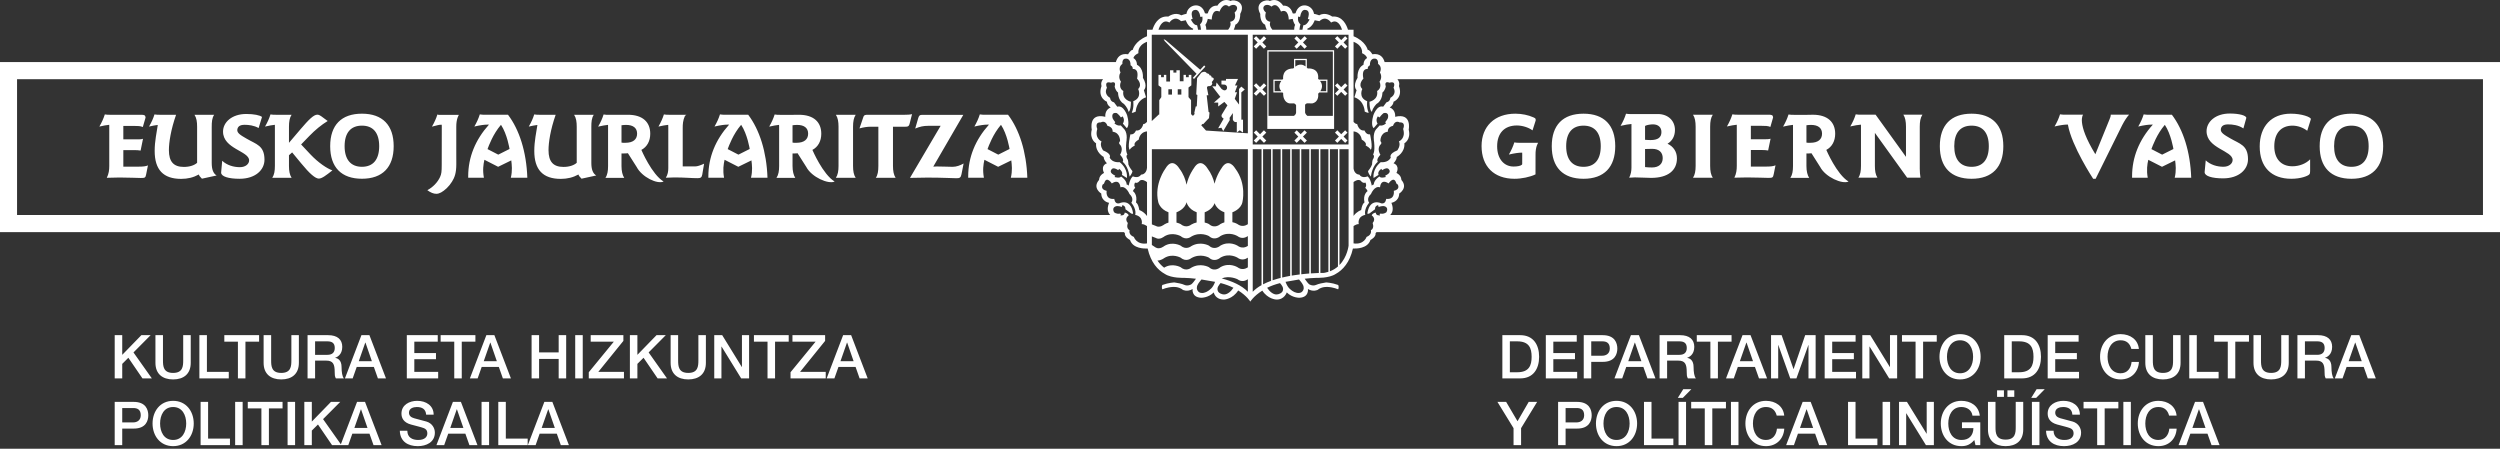 <?xml version="1.0" encoding="UTF-8" standalone="no"?><!DOCTYPE svg PUBLIC "-//W3C//DTD SVG 1.1//EN" "http://www.w3.org/Graphics/SVG/1.1/DTD/svg11.dtd"><svg width="100%" height="100%" viewBox="0 0 78 14" version="1.1" xmlns="http://www.w3.org/2000/svg" xmlns:xlink="http://www.w3.org/1999/xlink" xml:space="preserve" xmlns:serif="http://www.serif.com/" style="fill-rule:evenodd;clip-rule:evenodd;stroke-linejoin:round;stroke-miterlimit:2;"><rect x="0" y="0" width="78" height="14" fill="#333333" stroke="none"/><path d="M35.068,7.243l-35.068,0l0,-5.307l34.815,0c0.039,-0.139 0.137,-0.283 0.382,-0.243c0,-0 0.077,-0.137 0.144,-0.137c0,0 0.06,-0.269 0.446,-0.426l-0,-0.203l0.171,-0c0.039,-0.133 0.168,-0.442 0.493,-0.41c-0,-0 0.209,-0.158 0.404,-0.039c-0,0 0.11,-0.04 0.163,-0.046c0.042,-0.297 0.47,-0.397 0.576,-0.02c-0,0 0.053,0.022 0.091,0.002c-0,0 0.048,-0.251 0.298,-0.238c0,-0 0.151,-0.264 0.415,-0.145c0.089,-0.068 0.498,0.032 0.297,0.403c-0,-0 0.014,0.264 -0.151,0.336c0,0 -0.018,0.093 -0.051,0.157l1.029,-0c-0.034,-0.064 -0.051,-0.157 -0.051,-0.157c-0.166,-0.072 -0.151,-0.336 -0.151,-0.336c-0.201,-0.371 0.208,-0.471 0.297,-0.403c0.264,-0.119 0.415,0.145 0.415,0.145c0.249,-0.013 0.298,0.238 0.298,0.238c0.038,0.02 0.091,-0.002 0.091,-0.002c0.106,-0.377 0.533,-0.277 0.576,0.02c0.053,0.006 0.163,0.046 0.163,0.046c0.195,-0.119 0.404,0.039 0.404,0.039c0.325,-0.032 0.453,0.277 0.493,0.41l0.174,-0l-0,0.204c0.383,0.157 0.442,0.425 0.442,0.425c0.068,0 0.144,0.137 0.144,0.137c0.246,-0.04 0.344,0.104 0.383,0.243l34.8,0l0,5.307l-35.053,0c-0.016,0.02 -0.028,0.031 -0.028,0.031c0.017,0.126 -0.161,0.213 -0.161,0.213c-0.089,0.272 -0.445,0.272 -0.547,0.267c-0.098,0.435 -0.317,0.672 -0.537,0.793c-0.212,0.139 -0.597,0.122 -0.597,0.122c-0.132,0.003 -0.256,0.014 -0.371,0.027c0.043,0.062 0.107,0.152 0.144,0.176c-0,0 0.105,0.064 0.211,0.017c0.081,-0.038 0.209,-0.06 0.313,-0.077c0,0 0.178,0.006 0.377,0.079c0,-0 0.034,0.059 0,0.136c0,-0 -0.152,-0.066 -0.321,-0.074c-0,-0 -0.183,-0.021 -0.318,0.09c0,-0 -0.135,0.076 -0.305,-0.026c0,-0 0.043,0.256 -0.262,0.273c-0,-0 -0.225,0.008 -0.398,-0.167c-0,0 -0.075,0.239 -0.335,0.222c0,0 -0.254,-0.011 -0.428,-0.278c-0.27,0.17 -0.375,0.343 -0.375,0.343c-0,-0 -0.104,-0.177 -0.377,-0.348c-0.174,0.27 -0.428,0.283 -0.428,0.283c-0.296,0.012 -0.334,-0.222 -0.334,-0.222c-0.174,0.175 -0.398,0.167 -0.398,0.167c-0.305,-0.017 -0.262,-0.273 -0.262,-0.273c-0.17,0.102 -0.305,0.026 -0.305,0.026c-0.136,-0.111 -0.318,-0.09 -0.318,-0.09c-0.169,0.008 -0.322,0.074 -0.322,0.074c-0.033,-0.077 0,-0.136 0,-0.136c0.199,-0.073 0.377,-0.079 0.377,-0.079c0.105,0.017 0.233,0.039 0.313,0.077c0.106,0.047 0.212,-0.017 0.212,-0.017c0.038,-0.024 0.103,-0.112 0.147,-0.175l-0.005,-0.001c-0.115,-0.014 -0.238,-0.024 -0.368,-0.027c-0,-0 -0.386,0.017 -0.597,-0.122c-0.22,-0.121 -0.439,-0.358 -0.537,-0.793c-0.098,0.005 -0.461,0.007 -0.55,-0.267c-0,0 -0.178,-0.087 -0.161,-0.213c-0,0 -0.013,-0.011 -0.028,-0.031Zm3.25,-6.316c0.123,-0.15 0.061,-0.246 0.061,-0.246c0.233,-0.043 0.14,-0.29 0.14,-0.29c0.19,-0.166 -0,-0.324 -0.176,-0.185c-0.182,-0.162 -0.294,0.155 -0.294,0.155c-0.241,-0.109 -0.243,0.249 -0.243,0.249l-0.123,-0.021c-0.026,0.128 -0.077,0.188 -0.077,0.188c0.025,0.042 0.03,0.104 0.031,0.15l0.681,-0Zm2.06,-0c0.001,-0.046 0.006,-0.108 0.03,-0.15c0,-0 -0.05,-0.06 -0.076,-0.188l-0.123,0.021c0,0 -0.002,-0.358 -0.243,-0.249c-0,0 -0.112,-0.317 -0.294,-0.155c-0.176,-0.139 -0.367,0.019 -0.176,0.185c-0,-0 -0.093,0.247 0.14,0.29c-0,-0 -0.062,0.096 0.061,0.246l0.681,-0Zm1.492,-0c-0.039,-0.132 -0.146,-0.339 -0.34,-0.223c0,0 -0.154,-0.243 -0.364,-0.043l-0.148,-0.029c0,-0 -0.055,0.196 -0.233,0.266l0.011,0.029l1.074,-0Zm-5.304,1.859l-0.113,0l0,0.166l0.113,0l0,-0.166Zm0.653,-1.859l0.011,-0.029c-0.178,-0.07 -0.233,-0.266 -0.233,-0.266l-0.148,0.029c-0.21,-0.2 -0.364,0.043 -0.364,0.043c-0.194,-0.116 -0.301,0.091 -0.34,0.223l1.074,-0Zm0.253,-0c-0.008,-0.073 -0.02,-0.129 -0.03,-0.166l0.001,-0.006c0.039,-0.028 0.093,-0.095 0.07,-0.239l-0.059,0.015l-0.021,-0.085c-0,0 -0.039,-0.172 -0.164,-0.133c-0,-0 -0.122,0.007 -0.08,0.194l0.021,0.085l-0.056,0.014c0,-0 0.094,0.199 0.194,0.178c0.016,0.055 0.025,0.106 0.03,0.143l0.094,-0Zm-0.614,1.859l-0.113,0l0,0.166l0.113,0l0,-0.166Zm3.779,-1.859c0.005,-0.037 0.014,-0.088 0.03,-0.143c0.1,0.021 0.193,-0.178 0.193,-0.178l-0.055,-0.014l0.021,-0.085c0.042,-0.187 -0.08,-0.194 -0.08,-0.194c-0.125,-0.039 -0.164,0.133 -0.164,0.133l-0.021,0.085l-0.059,-0.015c-0.023,0.144 0.031,0.211 0.07,0.239l0.001,0.006c-0.011,0.037 -0.023,0.093 -0.031,0.166l0.095,-0Zm-2.155,8.053l-0.002,-0.003c-0.111,-0.055 -0.243,-0.106 -0.397,-0.146c-0.053,0.062 -0.122,0.143 -0.09,0.237c0.021,0.075 0.129,0.119 0.192,0.119c0.106,0.006 0.223,-0.092 0.297,-0.207Zm1.055,-0.002l-0.002,0.002c0.074,0.115 0.19,0.213 0.296,0.207c0.064,0 0.172,-0.044 0.193,-0.119c0.032,-0.093 -0.035,-0.174 -0.088,-0.235c-0.154,0.04 -0.287,0.089 -0.399,0.145Zm-2.517,-3.215c0.068,-0.303 0.223,-0.507 0.223,-0.507c0.22,-0.375 0.432,-0 0.432,-0c0.116,0.153 0.184,0.326 0.219,0.476c0.072,-0.286 0.213,-0.476 0.213,-0.476c0.22,-0.375 0.432,-0 0.432,-0c0.366,0.483 0.224,1.052 0.224,1.052c-0.048,0.228 -0.313,0.315 -0.313,0.315l-0,0.309c0.095,0.019 0.157,0.058 0.157,0.058c0.132,0.1 0.256,0.051 0.326,0.005l-0,-2.34l-2.995,-0l-0,2.346l0.116,0.045c0.127,0.08 0.271,-0.043 0.271,-0.043c0.043,-0.027 0.087,-0.045 0.129,-0.057l0.002,0.002l0,-0.325c-0.271,-0.098 -0.318,-0.315 -0.318,-0.315c-0.137,-0.575 0.225,-1.052 0.225,-1.052c0.22,-0.375 0.431,-0 0.431,-0c0.128,0.167 0.194,0.346 0.226,0.507Zm2.34,-1.108l-0.275,-0l0,4.448c0.076,-0.079 0.169,-0.148 0.275,-0.207l-0,-4.241Zm-2.654,2.293l0.001,-0.003c0.081,0.019 0.134,0.049 0.134,0.049c0.169,0.145 0.326,0.013 0.326,0.013c0.057,-0.034 0.114,-0.054 0.168,-0.066l0.002,-0.318c-0.271,-0.098 -0.318,-0.315 -0.318,-0.315c-0.049,0.228 -0.313,0.315 -0.313,0.315l-0,0.325Zm4.74,1.533l-0,-3.826l-0.25,-0l-0,3.861l-0,0c0.023,-0 0.045,-0.001 0.068,-0.001l0.031,0c0,0 0,0 0,0l0.017,-0.002c0.01,-0.002 0.021,-0.004 0.032,-0.006c0.034,-0.007 0.068,-0.015 0.101,-0.026l0.001,-0Zm-5.659,-2.799c-0.053,-0.041 -0.143,-0.094 -0.221,-0.05c-0,-0 -0.07,0.104 -0.153,0.064c0,-0 -0.053,0.087 0.007,0.166c-0,-0 -0.045,0.03 -0.074,0.1c-0,0 0.154,0.096 0.097,0.356c-0,-0 0.068,0.021 0.104,0.236c-0,0 0.132,0.039 0.24,0.186l-0,-1.058Zm6.444,1.912c0.328,0.048 0.406,-0.202 0.406,-0.202c0.18,-0.071 0.134,-0.207 0.134,-0.207c0.123,-0.068 0.055,-0.226 0.055,-0.226c0.123,-0.143 -0.028,-0.239 -0.028,-0.239c0.024,-0.076 0.125,-0.087 0.125,-0.087c0.015,0.111 0.112,0.077 0.134,0.092c-0.034,-0.066 0.023,-0.06 0.023,-0.06c0.113,0.02 0.178,-0.047 0.178,-0.047c0.074,-0.145 -0.051,-0.179 -0.051,-0.179c-0.062,-0.03 -0.195,0.017 -0.195,0.017l-0.015,-0.057c-0.114,0.03 -0.095,0.128 -0.095,0.128l-0.178,0.134c-0.074,0.03 -0.061,-0.013 -0.061,-0.013c0.078,-0.488 0.438,-0.302 0.438,-0.302c0.136,0.023 0.148,-0.141 0.148,-0.141c0.29,0.03 0.237,-0.251 0.237,-0.251c0.195,-0.044 0.14,-0.162 0.127,-0.194c-0.052,-0.026 -0.052,-0.054 -0.052,-0.054c-0.075,-0.232 -0.236,0.017 -0.236,0.017c-0.256,-0.168 -0.268,0.122 -0.268,0.122c-0.172,-0.064 -0.282,0.207 -0.282,0.207c-0.161,0.149 -0.057,0.272 -0.057,0.272c-0.178,0.22 -0.121,0.379 -0.121,0.379c-0.266,0.06 -0.203,0.29 -0.203,0.29c-0.048,-0.008 -0.117,0.03 -0.163,0.06l-0,0.541Zm-2.573,1.168l-0,-4.107l-0.25,-0l-0,4.215l0.001,-0c0.08,-0.042 0.163,-0.077 0.248,-0.108l0.001,-0Zm0.452,0.031l-0.002,-0.001c0.076,0.203 0.159,0.241 0.214,0.285c0.072,0.051 0.195,0.093 0.284,0.04c0.043,-0.03 0.081,-0.093 0.068,-0.153c-0.005,-0.088 -0.086,-0.173 -0.144,-0.244c-0.154,0.024 -0.293,0.051 -0.42,0.073Zm1.038,-0.276l-0,-3.862l-0.25,-0l-0,3.875l0.001,-0c0.082,-0.006 0.165,-0.01 0.248,-0.013l0.001,0Zm-2.215,-0.478c-0.07,0.048 -0.194,0.099 -0.326,-0.001c-0,-0 -0.254,-0.158 -0.53,-0c0,-0 -0.177,0.166 -0.359,-0c-0,-0 -0.267,-0.149 -0.551,0.017c0,-0 -0.157,0.132 -0.326,-0.013c0,0 -0.262,-0.149 -0.516,0.009c-0,-0 -0.106,0.082 -0.212,0.077c0.053,0.08 0.121,0.159 0.208,0.224l0.004,-0.003c0.254,-0.158 0.516,-0.009 0.516,-0.009c0.169,0.145 0.326,0.013 0.326,0.013c0.284,-0.166 0.551,-0.017 0.551,-0.017c0.182,0.166 0.359,0 0.359,0c0.276,-0.158 0.53,0 0.53,0c0.132,0.1 0.256,0.051 0.326,0.005l-0,-0.302Zm-0,0.674c-0.07,0.047 -0.194,0.098 -0.326,-0.002c-0,0 -0.249,-0.123 -0.489,-0.025c0.322,0.087 0.625,0.218 0.815,0.417l-0,-0.39Zm-0,-1.347c-0.07,0.048 -0.194,0.099 -0.326,-0.001c-0,-0 -0.254,-0.158 -0.53,-0c0,-0 -0.177,0.166 -0.359,-0c-0,-0 -0.267,-0.149 -0.551,0.017c0,-0 -0.157,0.132 -0.326,-0.013c0,-0 -0.262,-0.149 -0.516,0.008c-0,0 -0.144,0.124 -0.271,0.044l-0.116,-0.045l-0,0.268l0.001,0l0.115,0.076c0.127,0.079 0.271,-0.044 0.271,-0.044c0.254,-0.158 0.516,-0.009 0.516,-0.009c0.169,0.145 0.326,0.013 0.326,0.013c0.284,-0.166 0.551,-0.017 0.551,-0.017c0.182,0.166 0.359,0 0.359,0c0.276,-0.158 0.53,0 0.53,0c0.132,0.1 0.256,0.054 0.326,0.01l-0,-0.307Zm1.321,1.241l-0,-3.952l-0.25,-0l-0,4.004l0.001,-0c0.038,-0.009 0.076,-0.018 0.114,-0.026c0.044,-0.009 0.088,-0.018 0.133,-0.026l0.002,0Zm-2.768,0.113c-0.057,0.071 -0.138,0.156 -0.143,0.244c-0.013,0.06 0.025,0.123 0.068,0.153c0.089,0.053 0.211,0.011 0.283,-0.04c0.056,-0.044 0.141,-0.081 0.217,-0.284c-0.128,-0.022 -0.269,-0.049 -0.425,-0.073Zm1.447,-4.561l-0,-3.075l-2.998,0l0,2.693l0.222,-0.206l0.011,-0l0.001,0.001l-0,-0.447l0.064,-0.095l0,-0.3l-0.089,-0.067l0,-0.328l0.081,-0l0,0.073l0.088,0l0,-0.073l0.075,-0l0,0.21l0.117,0l0,-0.353l0.105,0l-0,0.074l0.094,0l0,-0.074l0.105,0l-0,0.343l0.117,-0l-0,-0.2l0.075,-0l-0,0.073l0.088,0l-0,-0.073l0.081,-0l-0,0.328l-0.089,0.067l-0,0.3l0.08,0.095l-0,0.447l0.016,-0.001l0.04,0.044l-0,0.004l0.059,-0.067l-0.015,-0.023l0.046,-0.208l0.032,-0.002l0.019,-0.356l-0.036,-0.017l0.027,-0.507l0.106,-0.136c0,-0 0.017,-0.043 0.076,-0.056c0,0 0.079,-0.034 0.125,0.043c0,0 0.07,-0.006 0.081,0.06c-0,-0 0.057,-0.011 0.067,0.066c0,-0 0.081,-0.004 0.06,0.07l-0.038,0.051c-0,0 -0.038,0.026 -0.002,0.062l-0.013,0.04c-0,0 -0.017,0.052 -0.1,0.049c0,0 -0.059,-0.006 -0.053,0.058l0.043,0.226l-0.053,-0l0.059,0.52l0.03,0.019l-0.015,0.155c-0,0 0.006,0.028 -0.023,0.039l-0.159,0.169l-0.021,-0.009l-0.041,0.042l0.149,0.166l1.306,0.086Zm-0.682,-1.644l0,-0.052l0.375,0l-0.095,0.203l0.076,0l-0.079,0.213l0.068,-0l-0.072,0.205l0.134,0.178l-0,-0.487l0.072,-0.073l0.106,0.09l-0.107,0.091l0.001,0.85l0.052,0l0,0.403l-0.101,-0.07l-0.093,0.067l-0,-0.329c-0,-0 -0.081,0.034 -0.123,-0.069l-0,-0.208l-0.102,0.149l0.005,0.07l-0.204,0.345l-0.055,-0.106l-0.103,0.017l0.173,-0.301c0,0 -0.099,-0.047 -0.059,-0.127l0.176,-0.288l-0.096,-0.107l-0.192,0.143l-0,-0.121l-0.134,-0l0.201,-0.179l-0.254,-0.329l0.116,0l0.019,-0.121l0.153,0.198c0,0 0.108,0.107 0.168,0.005c-0,-0 0.038,-0.092 -0.056,-0.133l-0.112,-0.008l0,-0.119l0.142,-0Zm-1.883,-1.264l1.079,0.925l0.123,-0.135l0.037,0.039l-0.354,0.384l-0.037,-0.034l0.116,-0.128l-0.994,-1.021l-0.033,-0.06l0.063,0.03Zm5.376,7.063l-0,-3.659l-0.251,-0l0,3.809c0.1,-0.037 0.182,-0.09 0.251,-0.15Zm0.33,-7.23l-2.989,0l0,3.423l2.989,-0l0,-3.423Zm-0.35,1.905l-0.073,-0.073l0.123,-0.123l-0.123,-0.123l0.073,-0.073l0.122,0.123l0.123,-0.123l0.072,0.073l-0.122,0.123l0.122,0.123l-0.072,0.073l-0.123,-0.123l-0.122,0.123Zm-1.267,-1.468l-0.072,-0.073l0.122,-0.124l-0.122,-0.123l0.072,-0.073l0.123,0.123l0.122,-0.123l0.073,0.073l-0.123,0.123l0.123,0.124l-0.073,0.073l-0.122,-0.124l-0.123,0.124Zm1.267,2.936l-0.073,-0.073l0.123,-0.123l-0.123,-0.123l0.073,-0.073l0.122,0.123l0.123,-0.123l0.072,0.073l-0.122,0.123l0.122,0.123l-0.072,0.073l-0.123,-0.123l-0.122,0.123Zm-1.267,0l-0.072,-0.073l0.122,-0.123l-0.122,-0.123l0.072,-0.073l0.123,0.123l0.122,-0.123l0.073,0.073l-0.123,0.123l0.123,0.123l-0.073,0.073l-0.122,-0.123l-0.123,0.123Zm-1.266,0l-0.073,-0.073l0.122,-0.123l-0.122,-0.123l0.073,-0.073l0.122,0.123l0.122,-0.123l0.073,0.073l-0.122,0.123l0.122,0.123l-0.073,0.073l-0.122,-0.123l-0.122,0.123Zm-0,-1.468l-0.073,-0.073l0.122,-0.123l-0.122,-0.123l0.073,-0.073l0.122,0.123l0.122,-0.123l0.073,0.073l-0.122,0.123l0.122,0.123l-0.073,0.073l-0.122,-0.123l-0.122,0.123Zm2.433,1.033l-2.084,0l-0,-2.455l2.084,0l-0,2.455Zm-0.438,-1.499c0.051,0.068 0.102,0.185 0.008,0.323l0.183,-0l0,-0.323l-0.191,-0Zm-0.773,-0.445c0.069,-0.052 0.189,-0.106 0.321,-0.005l-0,-0.198l-0.321,-0l-0,0.203Zm1.172,1.537l-0,-2.008l-2.006,-0l-0,2.008l0.791,0c0.025,-0.017 0.066,-0.052 0.068,-0.102l-0,-0.231c-0,0 -0.019,-0.044 -0.07,-0.059l-0.005,0.003l-0.126,0c-0,0 -0.208,-0.013 -0.203,-0.324c-0,0 -0.009,-0.006 -0.022,-0.017l-0.282,-0l0,-0.402l0.28,0c0.008,-0.008 0.015,-0.016 0.024,-0.024c-0,0 -0.047,-0.319 0.317,-0.324c0,0 0.008,-0.01 0.023,-0.024l-0,-0.275l0.399,-0l-0,0.27c0.009,0.009 0.018,0.019 0.027,0.029c-0,0 0.364,-0.038 0.326,0.324c-0,0 0.011,0.009 0.026,0.024l0.264,0l0,0.402l-0.253,-0c-0.011,0.013 -0.023,0.026 -0.037,0.039c-0,-0 0.046,0.247 -0.182,0.302l-0.165,-0.003c-0,-0 -0.064,0.021 -0.06,0.059l0,0.231c0,-0 0.011,0.057 0.072,0.103l0,-0.001l0.794,0Zm-1.607,-1.092l-0.209,-0l0,0.323l0.207,-0c-0.052,-0.065 -0.103,-0.179 0.002,-0.323Zm1.746,-1.002l-0.073,-0.073l0.123,-0.124l-0.123,-0.123l0.073,-0.073l0.122,0.123l0.123,-0.123l0.072,0.073l-0.122,0.123l0.122,0.124l-0.072,0.073l-0.123,-0.124l-0.122,0.124Zm-2.533,-0l-0.073,-0.073l0.122,-0.124l-0.122,-0.123l0.073,-0.073l0.122,0.123l0.122,-0.123l0.073,0.073l-0.122,0.123l0.122,0.124l-0.073,0.073l-0.122,-0.124l-0.122,0.124Zm1.659,7.012l-0,-3.878l-0.25,-0l-0,3.902l0.001,-0c0.037,-0.005 0.074,-0.008 0.112,-0.012c0.045,-0.004 0.09,-0.008 0.136,-0.012l0.001,0Zm-0.298,0.03l-0,-3.908l-0.25,-0l-0,3.944l0.002,-0.001c0.038,-0.006 0.075,-0.012 0.113,-0.017c0.044,-0.007 0.089,-0.013 0.133,-0.018l0.002,-0Zm-4.765,-7.26c-0.316,0.121 -0.268,0.356 -0.268,0.356c-0.148,0.068 -0.156,0.153 -0.156,0.153c0.118,0.068 0.11,0.209 0.11,0.209c0.214,0.106 0.186,0.405 0.186,0.405c0.163,0.274 0.03,0.387 0.03,0.387l0.067,0.222c-0.315,0.106 -0.321,0.447 -0.321,0.447c-0.123,0.06 -0.123,0.03 -0.123,0.03c0.074,-0.153 0.046,-0.354 0.046,-0.354c0.288,-0.113 0.153,-0.381 0.153,-0.381c0.148,-0.147 -0.034,-0.322 -0.034,-0.322c0.07,-0.34 -0.136,-0.302 -0.136,-0.302c0.009,-0.085 -0.067,-0.115 -0.067,-0.115c0.006,-0.211 -0.132,-0.209 -0.132,-0.209c-0.146,-0.015 -0.122,0.162 -0.122,0.162c-0.149,0.104 -0.06,0.268 -0.06,0.268c-0.095,0.158 0.013,0.286 0.013,0.286c-0.089,0.215 0.076,0.294 0.076,0.294c-0.051,0.279 0.237,0.336 0.237,0.336c-0.004,0.307 -0.076,0.312 -0.076,0.312c-0.027,-0.135 -0.148,-0.248 -0.148,-0.248c-0.186,-0.106 -0.178,-0.349 -0.178,-0.349c-0.091,-0.075 -0.106,-0.192 -0.106,-0.192c0.06,-0.196 -0.114,-0.117 -0.114,-0.117c-0.233,-0.066 -0.127,0.156 -0.127,0.156c-0.114,0.213 0.097,0.315 0.097,0.315c0.015,0.128 0.123,0.14 0.123,0.14l0.102,0.137c0.199,-0.062 0.309,0.273 0.309,0.273c0.093,0.338 -0.013,0.396 -0.013,0.396l-0.121,-0.141c0.077,-0.123 -0.008,-0.226 -0.008,-0.226l-0.053,0.034c-0.053,-0.08 -0.127,-0.136 -0.127,-0.136c-0.199,-0.04 -0.131,0.162 -0.131,0.162c0.008,0.028 0.082,0.122 0.082,0.122l-0.027,0.034c0.101,0.098 0.199,0.066 0.199,0.066c0.057,0.059 0.118,0.13 0.118,0.13c0.106,0.138 0.055,0.385 0.055,0.385c-0.034,0.32 0.034,0.392 0.034,0.392c-0.065,0.053 0,0.145 0,0.145c0.03,0.038 0.03,0.166 0.03,0.166c0.032,0.096 0.127,0.209 0.127,0.209c-0.011,0.083 -0.089,0.17 -0.089,0.17c-0.047,-0.34 -0.216,-0.46 -0.216,-0.46c0.059,-0.085 -0.082,-0.221 -0.082,-0.221c-0,-0 0.122,-0.184 -0.003,-0.318c-0.061,-0.051 0.003,-0.108 0.003,-0.108c-0,-0 0.014,-0.262 -0.231,-0.294c0.008,-0.158 -0.161,-0.182 -0.161,-0.182c-0.068,-0.198 -0.208,-0.108 -0.208,-0.108c-0.209,-0.013 -0.11,0.204 -0.11,0.204c-0.091,0.299 0.132,0.388 0.132,0.388c-0.066,0.132 0.05,0.281 0.05,0.281c0.284,0.113 0.204,0.222 0.204,0.222c0.082,0.177 0.313,0.145 0.313,0.145c0.275,0.223 0.224,0.494 0.224,0.494l-0.156,-0.098c-0,0 0.054,-0.091 -0.088,-0.188l-0.023,0.042l-0.059,-0.033c-0,0 -0.119,-0.069 -0.163,0.024c-0,-0 -0.061,0.074 0.068,0.149l0.059,0.033l-0.022,0.04c0,-0 0.161,0.052 0.202,-0.016c0.191,0.132 0.174,0.252 0.174,0.252c0.021,-0.011 0.063,0.034 0.063,0.034c0.051,-0.25 0.134,-0.29 0.134,-0.29c-0,-0 0.169,0.079 0.256,-0.055c0.092,-0 0.171,-0.081 0.182,-0.207c0,-0.001 0.001,-0.001 0.001,-0.002l-0,-1.14c-0.24,0.027 -0.257,0.256 -0.257,0.256c-0.189,0.11 -0.121,0.181 -0.121,0.181c-0.148,0.081 -0.159,0.138 -0.159,0.138c-0.08,-0.06 0.019,-0.483 0.019,-0.483c0.123,0.023 0.174,-0.12 0.174,-0.12c0.182,0.026 0.229,-0.204 0.229,-0.204c0.029,0.015 0.079,-0.027 0.115,-0.065l-0,-2.498Zm-0,5.752c-0.046,-0.031 -0.117,-0.07 -0.166,-0.062c-0,0 0.063,-0.23 -0.203,-0.29c-0,0 0.057,-0.159 -0.121,-0.379c-0,0 0.104,-0.123 -0.057,-0.272c-0,-0 -0.11,-0.271 -0.282,-0.207c0,-0 -0.013,-0.29 -0.269,-0.122c0,0 -0.161,-0.249 -0.235,-0.017c0,0 0,0.028 -0.053,0.054c-0.012,0.032 -0.068,0.15 0.127,0.194c0,-0 -0.052,0.281 0.238,0.251c-0,-0 0.012,0.164 0.148,0.141c-0,-0 0.36,-0.186 0.438,0.302c0,0 0.013,0.043 -0.061,0.013l-0.178,-0.134c-0,-0 0.019,-0.098 -0.095,-0.128l-0.015,0.057c-0,0 -0.133,-0.047 -0.195,-0.017c-0,0 -0.125,0.034 -0.051,0.179c0,0 0.065,0.067 0.178,0.047c0,0 0.057,-0.006 0.023,0.06c0.021,-0.015 0.119,0.019 0.134,-0.092c-0,0 0.101,0.011 0.124,0.087c0,0 -0.15,0.096 -0.027,0.239c0,0 -0.068,0.158 0.055,0.226c0,-0 -0.047,0.136 0.133,0.207c0,-0 0.079,0.252 0.41,0.202l-0,-0.539Zm6.444,-5.751l-0,2.5c0.036,0.037 0.083,0.076 0.112,0.062c0,-0 0.047,0.23 0.229,0.204c-0,0 0.051,0.143 0.173,0.12c0,-0 0.1,0.423 0.019,0.483c0,0 -0.01,-0.057 -0.158,-0.138c-0,-0 0.067,-0.071 -0.121,-0.181c0,-0 -0.017,-0.227 -0.254,-0.255l-0,1.158c0.016,0.116 0.092,0.19 0.18,0.19c0.087,0.134 0.256,0.055 0.256,0.055c0,-0 0.083,0.04 0.133,0.29c0,-0 0.043,-0.045 0.064,-0.034c-0,-0 -0.017,-0.12 0.173,-0.252c0.042,0.068 0.202,0.016 0.202,0.016l-0.021,-0.04l0.059,-0.033c0.129,-0.075 0.068,-0.149 0.068,-0.149c-0.044,-0.093 -0.163,-0.024 -0.163,-0.024l-0.06,0.033l-0.023,-0.042c-0.141,0.097 -0.087,0.188 -0.087,0.188l-0.156,0.098c-0,0 -0.051,-0.271 0.224,-0.494c-0,-0 0.231,0.032 0.313,-0.145c0,-0 -0.08,-0.109 0.203,-0.222c0,0 0.117,-0.149 0.051,-0.281c0,0 0.223,-0.089 0.131,-0.388c0,0 0.1,-0.217 -0.11,-0.204c0,-0 -0.139,-0.09 -0.207,0.108c-0,0 -0.169,0.024 -0.161,0.182c-0.246,0.032 -0.231,0.294 -0.231,0.294c0,-0 0.064,0.057 0.003,0.108c-0.126,0.134 -0.003,0.318 -0.003,0.318c0,-0 -0.142,0.136 -0.082,0.221c-0,0 -0.17,0.12 -0.216,0.46c-0,0 -0.079,-0.087 -0.089,-0.17c-0,-0 0.095,-0.113 0.127,-0.209c-0,0 -0,-0.128 0.03,-0.166c-0,0 0.065,-0.092 -0,-0.145c-0,0 0.067,-0.072 0.033,-0.392c0,0 -0.05,-0.247 0.055,-0.385c0,-0 0.062,-0.071 0.119,-0.13c0,-0 0.097,0.032 0.199,-0.066l-0.027,-0.034c-0,-0 0.074,-0.094 0.082,-0.122c0,-0 0.068,-0.202 -0.131,-0.162c-0,0 -0.074,0.056 -0.127,0.136l-0.053,-0.034c-0,0 -0.085,0.103 -0.009,0.226l-0.12,0.141c-0,-0 -0.106,-0.058 -0.013,-0.396c-0,-0 0.11,-0.335 0.309,-0.273l0.102,-0.137c-0,0 0.108,-0.012 0.122,-0.14c0,-0 0.212,-0.102 0.098,-0.315c-0,-0 0.106,-0.222 -0.127,-0.156c-0,0 -0.174,-0.079 -0.115,0.117c0,0 -0.014,0.117 -0.105,0.192c-0,-0 0.008,0.243 -0.178,0.349c-0,0 -0.121,0.113 -0.148,0.248c-0,-0 -0.072,-0.005 -0.077,-0.312c0,0 0.288,-0.057 0.238,-0.336c-0,-0 0.165,-0.079 0.076,-0.294c-0,-0 0.108,-0.128 0.012,-0.286c0,0 0.089,-0.164 -0.059,-0.268c0,-0 0.023,-0.177 -0.123,-0.162c0,-0 -0.137,-0.002 -0.131,0.209c0,-0 -0.076,0.03 -0.068,0.115c0,-0 -0.205,-0.038 -0.135,0.302c-0,0 -0.182,0.175 -0.034,0.322c0,0 -0.135,0.268 0.153,0.381c-0,0 -0.028,0.201 0.046,0.354c0,0 0,0.03 -0.123,-0.03c0,0 -0.006,-0.341 -0.322,-0.447l0.068,-0.222c0,0 -0.133,-0.113 0.03,-0.387c-0,-0 -0.028,-0.299 0.186,-0.405c0,-0 -0.008,-0.141 0.11,-0.209c0,-0 -0.008,-0.085 -0.156,-0.153c-0,-0 0.047,-0.233 -0.265,-0.355Zm-2.275,7.367l-0,-4.016l-0.25,-0l-0,4.09l0,-0.001c0.052,-0.017 0.103,-0.033 0.155,-0.048c0.031,-0.008 0.062,-0.017 0.092,-0.024l0.003,-0.001Zm2.275,-1.935c0.107,-0.144 0.237,-0.182 0.237,-0.182c0.036,-0.215 0.104,-0.236 0.104,-0.236c-0.057,-0.26 0.097,-0.356 0.097,-0.356c-0.029,-0.07 -0.074,-0.1 -0.074,-0.1c0.059,-0.079 0.007,-0.166 0.007,-0.166c-0.083,0.04 -0.153,-0.064 -0.153,-0.064c-0.076,-0.043 -0.165,0.007 -0.218,0.047l-0,1.057Zm-0.44,-2.081l0,3.614c0.249,-0.255 0.285,-0.606 0.285,-0.606l0,-3.008l-0.285,-0Zm-3.59,2.283l-0,0.004l0.001,-0.004l-0.001,0Zm-0,0l-0,-0.315c-0.21,-0.075 -0.283,-0.222 -0.307,-0.285c-0.064,0.206 -0.308,0.285 -0.308,0.285l0,0.32c0.081,0.018 0.132,0.047 0.132,0.047c0.182,0.166 0.359,-0 0.359,-0c0.042,-0.024 0.084,-0.041 0.124,-0.052Zm-3.786,-4.467l-33.883,0l-0,4.237l34.108,0c-0.067,-0.066 -0.117,-0.182 -0.037,-0.38c-0,0 -0.238,-0.034 -0.244,-0.289c0,-0 -0.288,-0.175 -0.068,-0.426c0,-0 -0.008,-0.135 0.155,-0.218c-0,0 -0.125,-0.215 0.091,-0.302c-0,-0 -0.1,-0.088 -0.102,-0.196c0,-0 -0.262,-0.139 -0.237,-0.426c0,-0 -0.214,-0.117 -0.135,-0.426c-0,-0 -0.112,-0.531 0.423,-0.401c0,0 -0.029,-0.219 0.169,-0.29c0,0 -0.116,-0.072 -0.118,-0.179c-0,0 -0.305,-0.117 -0.169,-0.492c-0,0 -0.044,-0.102 0.047,-0.212Zm-8.335,1.111l0.617,-0c-0.059,0.088 -0.082,0.211 -0.082,0.373l0,1.222c0,0.163 0.023,0.282 0.082,0.37l-0.617,0c0.06,-0.091 0.082,-0.21 0.082,-0.37l0,-1.222c0,-0.159 -0.022,-0.282 -0.082,-0.373Zm-22.643,-0.001l0.969,0c0.093,0 0.13,0.012 0.136,0.086l-0.086,0.296c-0.076,-0.034 -0.164,-0.034 -0.266,-0.034l-0.342,-0l-0,0.419l0.43,-0c0.065,-0 0.125,-0 0.184,-0.018l-0.075,0.368c-0.062,-0.011 -0.122,-0.014 -0.176,-0.014l-0.363,-0l-0,0.515l0.491,0c0.127,0 0.221,-0.011 0.277,-0.04l-0.054,0.271c-0.022,0.117 -0.036,0.123 -0.17,0.123c-0.104,-0 -0.375,-0.015 -0.663,-0.015c-0.108,0 -0.241,0.003 -0.397,0.009c0.063,-0.126 0.077,-0.242 0.077,-0.371l-0,-1.233c-0,-0.016 -0,-0.033 -0.001,-0.049c-0.081,0.008 -0.184,0.025 -0.308,0.055c0.074,-0.129 0.13,-0.251 0.17,-0.379c0.057,0.011 0.111,0.011 0.167,0.011Zm25.019,-0.02l-0.074,0.291c-0.025,0.102 -0.062,0.102 -0.172,0.102l-0.349,0l0,1.222c0,0.16 0.023,0.279 0.082,0.371l-0.617,-0c0.06,-0.086 0.079,-0.205 0.079,-0.371l0,-1.222l-0.255,0c-0.084,0 -0.201,0.015 -0.334,0.052l0.122,-0.359c0.023,-0.066 0.071,-0.066 0.147,-0.066l1.136,0c0.09,0 0.17,-0.003 0.235,-0.02Zm3.096,1.443l-0.41,0.2l-0.428,-0.219c-0.033,0.144 -0.06,0.323 -0.016,0.561l-0.49,-0l0,-0.046c0,-0.592 0.221,-1.136 0.648,-1.612l-0.048,-0c-0.09,-0 -0.226,0.017 -0.407,0.06c0.073,-0.129 0.13,-0.251 0.169,-0.379c0.057,0.011 0.111,0.011 0.167,0.011l0.714,0c0.353,0.467 0.574,1.154 0.602,1.966l-0.515,-0c0.054,-0.221 0.031,-0.406 0.014,-0.542Zm-0.321,-1.11c-0.247,0.286 -0.382,0.654 -0.42,0.758l0.335,0.173l0.352,-0.177c0,0 -0.072,-0.46 -0.267,-0.754Zm-6.924,0.002c-0.081,0.008 -0.184,0.026 -0.308,0.055c0.073,-0.128 0.13,-0.251 0.17,-0.379c0.056,0.011 0.11,0.011 0.167,0.011l0.418,0c0.057,-0.001 0.115,-0.002 0.174,-0.002c0.464,-0 0.696,0.233 0.696,0.592c0,0.228 -0.099,0.41 -0.277,0.504c0,0 0.325,0.766 0.694,0.987c-0.195,0.093 -0.719,-0.138 -0.884,-0.454l-0.273,-0.429c-0.054,0.006 -0.038,0.007 -0.097,0.007l-0.06,0l0,0.391c0,0.162 0.032,0.287 0.085,0.37l-0.586,-0c0.063,-0.094 0.083,-0.214 0.083,-0.37l-0,-1.225c-0,-0.02 -0.001,-0.039 -0.002,-0.058Zm0.42,0.553c0.029,0.003 0.043,0.006 0.048,0.006l0.077,0c0.24,0 0.362,-0.108 0.362,-0.285c0,-0.174 -0.119,-0.273 -0.345,-0.273c-0.048,-0 -0.096,0.006 -0.142,0.011l0,0.541Zm-1.282,0.555l-0.41,0.2l-0.428,-0.219c-0.032,0.144 -0.06,0.323 -0.016,0.561l-0.49,-0l0,-0.046c0,-0.592 0.221,-1.136 0.648,-1.612l-0.048,-0c-0.09,-0 -0.226,0.017 -0.408,0.06c0.074,-0.129 0.131,-0.251 0.17,-0.379c0.057,0.011 0.111,0.011 0.167,0.011l0.714,0c0.353,0.467 0.574,1.154 0.602,1.966l-0.515,-0c0.055,-0.221 0.031,-0.406 0.014,-0.542Zm-0.321,-1.11c-0.247,0.286 -0.382,0.654 -0.42,0.758l0.335,0.173l0.352,-0.177c0,0 -0.072,-0.46 -0.267,-0.754Zm-6.289,-0.313l0.502,0c-0.164,0.467 -0.223,0.866 -0.223,1.103c-0,0.361 0.147,0.524 0.467,0.524c0.178,-0 0.325,-0.049 0.413,-0.128l0,-1.123c0,-0.156 -0.017,-0.276 -0.082,-0.376l0.614,0c-0.068,0.103 -0.076,0.225 -0.076,0.382l-0,1.119c-0,0.2 0.045,0.328 0.153,0.393l-0.459,0.1c-0.054,-0.054 -0.088,-0.094 -0.096,-0.131c-0.17,0.094 -0.348,0.137 -0.552,0.137c-0.557,-0 -0.826,-0.285 -0.826,-0.872c-0,-0.31 0.065,-0.588 0.097,-0.81c-0.075,0.009 -0.164,0.025 -0.269,0.05c0.074,-0.129 0.131,-0.251 0.17,-0.379c0.057,0.011 0.111,0.011 0.167,0.011Zm4.536,0.033c-0.065,0.145 -0.07,0.264 -0.07,0.376l0,1.202l0.392,-0c0.064,-0 0.163,-0.033 0.275,-0.085l-0.058,0.344c-0.017,0.094 -0.059,0.108 -0.153,0.108c-0.178,0 -0.394,-0.023 -0.716,-0.023c-0.088,0 -0.178,0.006 -0.266,0.009c0.062,-0.103 0.076,-0.197 0.076,-0.302l0,-1.253c0,-0.031 -0,-0.063 -0.002,-0.095c-0.081,0.008 -0.183,0.025 -0.305,0.054c0.073,-0.129 0.13,-0.251 0.17,-0.379c0.056,0.011 0.11,0.011 0.167,0.011l0.535,0l-0.045,0.033Zm-16.384,-0.033l0.507,0c-0.164,0.467 -0.224,0.866 -0.224,1.103c0,0.361 0.147,0.524 0.467,0.524c0.178,-0 0.326,-0.049 0.413,-0.128l0,-1.123c0,-0.156 -0.017,-0.276 -0.082,-0.376l0.614,0c-0.068,0.103 -0.076,0.225 -0.076,0.382l-0,1.119c-0,0.2 0.045,0.328 0.153,0.393l-0.459,0.1c-0.054,-0.054 -0.088,-0.094 -0.096,-0.131c-0.17,0.094 -0.348,0.137 -0.552,0.137c-0.557,-0 -0.826,-0.285 -0.826,-0.872c-0,-0.311 0.066,-0.588 0.097,-0.811c-0.075,0.009 -0.166,0.025 -0.273,0.051c0.074,-0.129 0.131,-0.251 0.17,-0.379c0.057,0.011 0.111,0.011 0.167,0.011Zm3.188,0.068l-0.106,0.346c-0.145,-0.083 -0.312,-0.101 -0.435,-0.101c-0.147,0 -0.212,0.052 -0.229,0.142c-0.021,0.115 0.106,0.184 0.292,0.292c0.299,0.175 0.552,0.211 0.555,0.65c0.003,0.322 -0.281,0.6 -0.778,0.6c-0.343,-0 -0.574,-0.071 -0.574,-0.191l-0,-0.009l0.033,-0.362c0.147,0.139 0.355,0.2 0.552,0.2c0.181,0 0.288,-0.104 0.288,-0.212c-0,-0.294 -0.814,-0.356 -0.814,-0.899c-0,-0.291 0.278,-0.549 0.725,-0.549c0.239,-0 0.425,0.039 0.491,0.093Zm6.061,0.955l0.001,0.522c-0,0.274 -0.054,0.414 -0.134,0.541c-0.046,0.075 -0.101,0.143 -0.165,0.205c-0.126,0.117 -0.23,0.175 -0.324,0.175c-0.087,0 -0.181,-0.039 -0.281,-0.113c0.178,-0.095 0.323,-0.248 0.398,-0.414c0.042,-0.094 0.051,-0.159 0.051,-0.381l0.002,-1.197l-0.002,-0.051c-0.003,0 -0.005,0 -0.007,0c-0.091,0 -0.116,0.017 -0.298,0.06c0.074,-0.128 0.13,-0.251 0.17,-0.379c0.057,0.012 0,0.012 0.057,0.012l0.614,-0c0,-0 -0.086,0.115 -0.082,0.382l0,0.638Zm1.716,0.4l-0.41,0.2l-0.428,-0.219c-0.033,0.144 -0.06,0.323 -0.016,0.561l-0.49,-0l-0,-0.046c-0,-0.592 0.221,-1.136 0.648,-1.612l-0.048,-0c-0.09,-0 -0.226,0.017 -0.408,0.06c0.074,-0.129 0.131,-0.251 0.17,-0.379c0.057,0.011 0.111,0.011 0.167,0.011l0.713,0c0.354,0.467 0.575,1.154 0.603,1.966l-0.515,-0c0.054,-0.221 0.03,-0.406 0.014,-0.542Zm-0.321,-1.11c-0.247,0.286 -0.382,0.654 -0.42,0.758l0.335,0.173l0.352,-0.177c0,0 -0.072,-0.46 -0.267,-0.754Zm14.424,-0.31l-0.937,1.615c0.062,-0.003 0.059,-0.005 0.11,-0.005c0.203,-0 0.369,0.011 0.494,0.011c0.123,-0 0.241,-0.047 0.343,-0.104l-0.066,0.335c-0.021,0.108 -0.059,0.125 -0.154,0.125c-0.123,0 -0.427,-0.02 -0.911,-0.02c-0.184,0 -0.363,0.003 -0.542,0.009l0.956,-1.624l-0.397,-0c-0.14,-0 -0.253,0.025 -0.396,0.085l0.091,-0.316c0.023,-0.079 0.043,-0.111 0.115,-0.111l1.294,0Zm-20.04,0.037l0.209,0.154c-0.198,0.122 -0.39,0.279 -0.569,0.464l-0.26,0.268l0.289,0.308c0.252,0.267 0.523,0.444 0.687,0.501c-0.201,0.159 -0.328,0.256 -0.424,0.256c-0.108,0 -0.289,-0.156 -0.552,-0.478l-0.28,-0.339l-0.099,0.088l-0,0.333c-0,0.16 0.022,0.279 0.082,0.371l-0.603,-0c0.062,-0.094 0.082,-0.214 0.082,-0.371l-0,-1.222c-0,-0.02 -0,-0.04 -0.001,-0.06c-0.081,0.008 -0.184,0.026 -0.307,0.055c0.074,-0.129 0.131,-0.251 0.17,-0.379c0.057,0.011 0.11,0.011 0.167,0.011l0.492,0c-0.06,0.086 -0.082,0.211 -0.082,0.373l-0,0.502l0.359,-0.422c0.255,-0.299 0.411,-0.456 0.524,-0.456c0.037,0 0.076,0.015 0.116,0.043Zm8.956,0.275c-0.081,0.008 -0.184,0.026 -0.309,0.055c0.074,-0.128 0.131,-0.251 0.17,-0.379c0.057,0.011 0.111,0.011 0.167,0.011l0.418,0c0.058,-0.001 0.116,-0.002 0.175,-0.002c0.464,-0 0.696,0.233 0.696,0.592c0,0.228 -0.099,0.41 -0.277,0.504c-0,0 0.325,0.766 0.694,0.987c-0.196,0.093 -0.676,-0.138 -0.841,-0.454l-0.273,-0.429c-0.054,0.006 -0.081,0.007 -0.14,0.007l-0.06,0l0,0.391c0,0.162 0.031,0.287 0.085,0.37l-0.586,-0c0.063,-0.094 0.082,-0.214 0.082,-0.37l0,-1.225c0,-0.02 -0,-0.039 -0.001,-0.058Zm0.42,0.553c0.028,0.003 0.043,0.006 0.048,0.006l0.077,0c0.24,0 0.362,-0.108 0.362,-0.285c-0,-0.174 -0.119,-0.273 -0.345,-0.273c-0.048,-0 -0.097,0.006 -0.142,0.011l0,0.541Zm-8.098,-0.902c0.642,-0 0.99,0.358 0.99,1.014c0,0.655 -0.348,1.016 -0.99,1.016c-0.642,0 -0.991,-0.358 -0.991,-1.016c0,-0.658 0.349,-1.014 0.991,-1.014Zm-0,0.373c-0.348,-0 -0.541,0.222 -0.541,0.641c0,0.418 0.193,0.643 0.541,0.643c0.348,0 0.538,-0.225 0.538,-0.643c-0,-0.419 -0.19,-0.641 -0.538,-0.641Zm32.307,-1.449c0.091,0.11 0.047,0.212 0.047,0.212c0.136,0.375 -0.169,0.492 -0.169,0.492c-0.002,0.107 -0.119,0.179 -0.119,0.179c0.199,0.071 0.17,0.29 0.17,0.29c0.535,-0.13 0.423,0.401 0.423,0.401c0.078,0.309 -0.135,0.426 -0.135,0.426c0.025,0.287 -0.237,0.426 -0.237,0.426c-0.003,0.108 -0.102,0.196 -0.102,0.196c0.216,0.087 0.091,0.302 0.091,0.302c0.163,0.083 0.154,0.218 0.154,0.218c0.221,0.251 -0.067,0.426 -0.067,0.426c-0.007,0.255 -0.244,0.289 -0.244,0.289c0.08,0.198 0.03,0.314 -0.038,0.38l34.095,0l-0,-4.237l-33.869,0Zm26.469,1.268l-0.075,0.268c-0.153,-0.104 -0.34,-0.126 -0.475,-0.126c-0.146,0 -0.212,0.052 -0.228,0.142c-0.021,0.115 0.106,0.184 0.292,0.293c0.299,0.175 0.552,0.21 0.555,0.649c0.002,0.322 -0.281,0.6 -0.778,0.6c-0.344,0 -0.575,-0.071 -0.575,-0.191l0,-0.008l0.034,-0.363c0.146,0.139 0.354,0.2 0.551,0.2c0.181,0 0.288,-0.104 0.288,-0.212c0,-0.294 -0.813,-0.356 -0.813,-0.899c-0,-0.291 0.278,-0.55 0.724,-0.55c0.3,0 0.516,0.063 0.516,0.137c-0,0.006 -0.006,0.029 -0.016,0.06Zm3.296,-0.192c0.642,0 0.99,0.359 0.99,1.014c0,0.655 -0.348,1.017 -0.99,1.017c-0.643,-0 -0.991,-0.359 -0.991,-1.017c-0,-0.658 0.348,-1.014 0.991,-1.014Zm-0,0.373c-0.349,0 -0.541,0.222 -0.541,0.641c0,0.419 0.192,0.644 0.541,0.644c0.348,-0 0.537,-0.225 0.537,-0.644c0,-0.419 -0.189,-0.641 -0.537,-0.641Zm-23.959,-0.373c0.642,0 0.99,0.359 0.99,1.014c0,0.655 -0.348,1.017 -0.99,1.017c-0.643,-0 -0.991,-0.359 -0.991,-1.017c0,-0.658 0.348,-1.014 0.991,-1.014Zm-0,0.373c-0.348,0 -0.541,0.222 -0.541,0.641c0,0.419 0.193,0.644 0.541,0.644c0.348,-0 0.538,-0.225 0.538,-0.644c-0,-0.419 -0.19,-0.641 -0.538,-0.641Zm12.108,-0.373c0.642,0 0.99,0.359 0.99,1.014c0,0.655 -0.348,1.017 -0.99,1.017c-0.643,-0 -0.991,-0.359 -0.991,-1.017c0,-0.658 0.348,-1.014 0.991,-1.014Zm-0,0.373c-0.349,0 -0.541,0.222 -0.541,0.641c-0,0.419 0.192,0.644 0.541,0.644c0.348,-0 0.537,-0.225 0.537,-0.644c0,-0.419 -0.189,-0.641 -0.537,-0.641Zm3.479,-0.342c-0,0 -0.22,0.247 0.382,1.234l0.438,-1.077c0.029,-0.062 0.043,-0.114 0.043,-0.157l0.571,0c-0.068,0.075 -0.141,0.186 -0.215,0.328l-0.828,1.672l-0.077,0c0,0 -0.674,-1.023 -0.788,-1.689l-0.008,-0.003c-0.091,0 -0.226,0.017 -0.408,0.06c0.074,-0.128 0.131,-0.251 0.17,-0.379c0.057,0.011 0.11,0.011 0.167,0.011l0.553,0Zm7.095,0.177l-0.102,0.325c-0.136,-0.103 -0.3,-0.16 -0.462,-0.16c-0.351,0 -0.566,0.234 -0.566,0.644c0,0.399 0.221,0.624 0.564,0.624c0.217,-0 0.424,-0.083 0.554,-0.217l0,0.365c0,0.048 -0.003,0.083 -0.028,0.108c-0.04,0.043 -0.255,0.134 -0.558,0.134c-0.625,0 -0.987,-0.367 -0.987,-1.008c-0,-0.627 0.365,-1.023 0.97,-1.023c0.346,0 0.626,0.106 0.626,0.168c-0,0.006 -0.006,0.02 -0.011,0.04Zm-19.266,-0.176l0.617,0c-0.059,0.089 -0.082,0.211 -0.082,0.373l0,1.222c0,0.163 0.023,0.282 0.082,0.371l-0.617,-0c0.06,-0.092 0.082,-0.211 0.082,-0.371l0,-1.222c0,-0.159 -0.022,-0.282 -0.082,-0.373Zm-1.92,0.29c-0.086,0.007 -0.199,0.024 -0.34,0.058c0.074,-0.129 0.131,-0.251 0.17,-0.379c0.057,0.011 0.111,0.011 0.167,0.011l0.362,0c0.06,-0.001 0.316,-0.001 0.463,-0.001c0.323,0 0.535,0.211 0.535,0.496c0,0.191 -0.082,0.342 -0.232,0.43c0.192,0.091 0.294,0.257 0.294,0.459c0,0.37 -0.274,0.607 -0.806,0.607c-0.133,-0 -0.353,-0.015 -0.506,-0.015c-0.031,0 -0.09,0.003 -0.178,0.009c0.054,-0.108 0.071,-0.208 0.071,-0.319l-0,-1.356Zm0.424,0.493c0.051,0.006 0.16,0.008 0.172,0.008c0.226,0 0.339,-0.08 0.339,-0.25c0,-0.146 -0.099,-0.24 -0.263,-0.24c-0.065,0 -0.191,0.015 -0.248,0.049l0,0.433Zm0,0.851c0.054,0.009 0.177,0.012 0.217,0.012c0.209,-0 0.334,-0.108 0.334,-0.291c-0,-0.182 -0.116,-0.29 -0.328,-0.29c-0.049,-0 -0.172,0.003 -0.223,0.005l0,0.564Zm4.615,-1.317c-0.082,0.008 -0.185,0.025 -0.309,0.055c0.074,-0.128 0.13,-0.251 0.17,-0.379c0.057,0.011 0.11,0.011 0.167,0.011l0.418,0c0.057,-0.001 0.116,-0.003 0.175,-0.003c0.464,0 0.696,0.234 0.696,0.593c0,0.228 -0.099,0.41 -0.277,0.504c-0,0 0.325,0.766 0.694,0.987c-0.196,0.093 -0.72,-0.138 -0.885,-0.454l-0.272,-0.429c-0.054,0.006 -0.038,0.007 -0.098,0.007l-0.059,0l-0,0.391c-0,0.162 0.031,0.287 0.085,0.37l-0.586,-0c0.062,-0.094 0.082,-0.214 0.082,-0.37l0,-1.225c0,-0.02 -0,-0.039 -0.001,-0.058Zm0.42,0.553c0.028,0.003 0.042,0.006 0.048,0.006l0.076,-0c0.241,-0 0.363,-0.108 0.363,-0.285c-0,-0.174 -0.119,-0.273 -0.346,-0.273c-0.048,-0 -0.096,0.005 -0.141,0.011l-0,0.541Zm11.503,0.555l-0.409,0.2l-0.428,-0.218c-0.033,0.143 -0.06,0.322 -0.017,0.56l-0.489,-0l-0,-0.046c-0,-0.592 0.22,-1.136 0.648,-1.612l-0.048,-0c-0.091,-0 -0.227,0.017 -0.408,0.06c0.074,-0.128 0.13,-0.251 0.17,-0.379c0.057,0.011 0.11,0.011 0.167,0.011l0.713,0c0.354,0.467 0.575,1.154 0.603,1.966l-0.515,-0c0.054,-0.221 0.03,-0.406 0.013,-0.542Zm-0.321,-1.109c-0.246,0.285 -0.381,0.654 -0.419,0.757l0.335,0.173l0.352,-0.176c-0,-0 -0.072,-0.461 -0.268,-0.754Zm-13.326,-0.316l0.968,-0c0.094,-0 0.131,0.011 0.136,0.085l-0.085,0.296c-0.076,-0.034 -0.164,-0.034 -0.266,-0.034l-0.343,0l0,0.419l0.431,-0c0.065,-0 0.124,-0 0.184,-0.017l-0.076,0.367c-0.062,-0.011 -0.121,-0.014 -0.175,-0.014l-0.364,0l0,0.516l0.492,-0c0.127,-0 0.22,-0.012 0.277,-0.04l-0.054,0.27c-0.023,0.117 -0.037,0.123 -0.17,0.123c-0.105,-0 -0.375,-0.014 -0.664,-0.014c-0.107,-0 -0.24,0.002 -0.396,0.008c0.062,-0.125 0.076,-0.242 0.076,-0.37l0,-1.234c0,-0.016 -0,-0.032 -0.001,-0.048c-0.081,0.008 -0.184,0.025 -0.307,0.054c0.074,-0.128 0.13,-0.251 0.17,-0.379c0.056,0.012 0.11,0.012 0.167,0.012Zm-6.737,1.563l0.013,-0.021l0.001,-0.308l-0.002,-0.051c-0.002,0 -0.004,0 -0.007,0c-0.091,0 -0.227,0.017 -0.408,0.06c0.074,-0.128 0.131,-0.251 0.17,-0.379c0.057,0.012 0.111,0.012 0.167,0.012l0.577,-0c0,-0 -0.087,0.115 -0.082,0.382l-0.001,0.604c-0.174,0.083 -0.435,0.137 -0.654,0.137c-0.642,0 -1.029,-0.384 -1.029,-1.022c-0,-0.613 0.408,-1.009 1.053,-1.009c0.207,0 0.405,0.043 0.564,0.114c0.072,0.031 0.072,0.043 0.072,0.094c0,0.009 -0.003,0.017 -0.009,0.031l-0.09,0.282c-0.126,-0.094 -0.321,-0.153 -0.489,-0.153c-0.39,-0 -0.615,0.242 -0.615,0.649c-0,0.387 0.21,0.632 0.513,0.632c0.129,0 0.217,-0.022 0.256,-0.054Zm10.91,-1.564l0.129,0l0.948,1.316l0,-0.942c0,-0.163 -0.025,-0.288 -0.082,-0.374l0.595,0c-0.063,0.097 -0.083,0.217 -0.083,0.374l0,1.316c0,0.096 0.009,0.19 0.023,0.276l-0.416,-0l-1.007,-1.399l-0,1.028c-0,0.152 0.017,0.271 0.079,0.371l-0.595,-0c0.063,-0.094 0.082,-0.214 0.082,-0.371l0,-1.221c0,-0.022 0,-0.043 -0.001,-0.063c-0.085,0.006 -0.196,0.024 -0.333,0.056c0.074,-0.128 0.131,-0.25 0.17,-0.378c0.057,0.011 0.11,0.011 0.167,0.011l0.324,-0Zm-47.523,10.31l-0.507,-0l-0.439,-0.644l-0.192,0.19l0,0.454l-0.234,-0l-0,-1.349l0.234,-0l0,0.614l0.597,-0.614l0.29,-0l-0.536,0.538l0.555,0.785l0.505,-1.323l0.249,-0l0.517,1.349l-0.252,-0l-0.126,-0.357l-0.535,-0l-0.126,0.357Zm0.393,-1.117l-0.203,0.58l0.409,0l-0.201,-0.58l-0.005,-0Zm-7.681,-0.965l0,-1.349l0.235,0l-0,0.614l0.597,-0.614l0.289,0l-0.535,0.539l0.573,0.81l-0.293,0l-0.44,-0.644l-0.191,0.191l-0,0.453l-0.235,0Zm1.271,-0.485l0,-0.864l0.235,0l-0,0.786c-0,0.182 0.011,0.392 0.316,0.392c0.304,-0 0.315,-0.21 0.315,-0.392l0,-0.786l0.235,0l-0,0.864c-0,0.346 -0.22,0.517 -0.55,0.517c-0.331,0 -0.551,-0.171 -0.551,-0.517Zm1.371,0.485l0,-1.349l0.235,0l-0,1.145l0.682,0l-0,0.204l-0.917,0Zm0.778,-1.145l-0,-0.204l1.085,0l0,0.204l-0.426,-0l-0,1.145l-0.235,0l0,-1.145l-0.424,-0Zm1.226,0.66l0,-0.864l0.235,0l-0,0.786c-0,0.182 0.011,0.392 0.315,0.392c0.305,-0 0.316,-0.21 0.316,-0.392l-0,-0.786l0.234,0l0,0.864c0,0.346 -0.219,0.517 -0.55,0.517c-0.33,0 -0.55,-0.171 -0.55,-0.517Zm1.371,0.485l0,-1.349l0.64,0c0.293,0 0.443,0.136 0.443,0.365c0,0.259 -0.178,0.325 -0.221,0.34l0,0.004c0.081,0.011 0.199,0.071 0.199,0.285c-0,0.157 0.022,0.3 0.073,0.355l-0.251,0c-0.036,-0.058 -0.036,-0.132 -0.036,-0.198c0,-0.248 -0.051,-0.357 -0.267,-0.357l-0.345,-0l-0,0.555l-0.235,0Zm0.235,-1.156l-0,0.421l0.385,0c0.148,0 0.229,-0.073 0.229,-0.215c-0,-0.172 -0.111,-0.206 -0.233,-0.206l-0.381,-0Zm0.931,1.156l0.515,-1.349l0.249,0l0.517,1.349l-0.252,0l-0.126,-0.357l-0.535,0l-0.126,0.357l-0.242,0Zm0.635,-1.117l-0.203,0.581l0.409,-0l-0.2,-0.581l-0.006,0Zm1.296,1.117l-0,-1.349l0.965,0l-0,0.204l-0.731,-0l0,0.354l0.676,-0l0,0.192l-0.676,0l0,0.395l0.744,0l-0,0.204l-0.978,0Zm1.055,-1.145l0,-0.204l1.085,0l0,0.204l-0.426,-0l0,1.145l-0.234,0l-0,-1.145l-0.425,-0Zm0.913,1.145l0.514,-1.349l0.25,0l0.516,1.349l-0.251,0l-0.126,-0.357l-0.535,0l-0.126,0.357l-0.242,0Zm0.635,-1.117l-0.203,0.581l0.409,-0l-0.201,-0.581l-0.005,0Zm1.29,1.117l-0,-1.349l0.234,0l0,0.537l0.611,-0l-0,-0.537l0.234,0l0,1.349l-0.234,0l-0,-0.608l-0.611,-0l0,0.608l-0.234,0Zm1.361,0l0,-1.349l0.235,0l-0,1.349l-0.235,0Zm0.483,-1.145l-0,-0.204l1.02,0l-0,0.179l-0.782,0.966l0.8,0l0,0.204l-1.098,0l-0,-0.192l0.781,-0.953l-0.721,-0Zm1.223,1.145l-0,-1.349l0.234,0l0,0.614l0.597,-0.614l0.289,0l-0.535,0.539l0.573,0.81l-0.293,0l-0.439,-0.644l-0.192,0.191l0,0.453l-0.234,0Zm1.271,-0.485l-0,-0.864l0.234,0l0,0.786c0,0.182 0.012,0.392 0.316,0.392c0.304,-0 0.316,-0.21 0.316,-0.392l-0,-0.786l0.234,0l0,0.864c0,0.346 -0.219,0.517 -0.55,0.517c-0.331,0 -0.55,-0.171 -0.55,-0.517Zm1.361,0.485l0,-1.349l0.248,0l0.612,0.994l0.004,0l0,-0.994l0.223,0l0,1.349l-0.247,0l-0.611,-0.992l-0.005,0l-0,0.992l-0.224,0Zm1.238,-1.145l-0,-0.204l1.085,0l0,0.204l-0.426,-0l-0,1.145l-0.235,0l0,-1.145l-0.424,-0Zm1.202,-0l-0,-0.204l1.019,0l0,0.179l-0.781,0.966l0.8,0l0,0.204l-1.098,0l-0,-0.192l0.781,-0.953l-0.721,-0Zm1.067,1.145l0.514,-1.349l0.25,0l0.516,1.349l-0.252,0l-0.125,-0.357l-0.535,0l-0.126,0.357l-0.242,0Zm0.634,-1.117l-0.203,0.581l0.41,-0l-0.201,-0.581l-0.006,0Zm-22.847,3.199l0,-1.349l0.592,-0c0.383,-0 0.456,0.249 0.456,0.418c-0,0.167 -0.073,0.417 -0.456,0.415l-0.357,-0l-0,0.516l-0.235,-0Zm0.235,-1.157l-0,0.448l0.343,0c0.106,0 0.235,-0.053 0.235,-0.224c0,-0.178 -0.107,-0.224 -0.231,-0.224l-0.347,0Zm1.588,-0.225c0.402,0 0.643,0.322 0.643,0.707c-0,0.386 -0.241,0.707 -0.643,0.707c-0.402,0 -0.642,-0.321 -0.642,-0.707c0,-0.385 0.24,-0.707 0.642,-0.707Zm0,0.193c-0.287,0 -0.407,0.255 -0.407,0.514c-0,0.259 0.12,0.514 0.407,0.514c0.288,0 0.408,-0.255 0.408,-0.514c0,-0.259 -0.12,-0.514 -0.408,-0.514Zm0.857,1.189l-0,-1.349l0.234,-0l0,1.145l0.682,-0l0,0.204l-0.916,-0Zm1.078,-0l-0,-1.349l0.234,-0l0,1.349l-0.234,-0Zm0.394,-1.146l0,-0.203l1.085,-0l0,0.203l-0.426,0l0,1.146l-0.234,-0l-0,-1.146l-0.425,0Zm1.242,1.146l-0,-1.349l0.234,-0l0,1.349l-0.234,-0Zm3.502,-0.45l0.234,0c0,0.208 0.153,0.289 0.341,0.289c0.206,0 0.283,-0.102 0.283,-0.204c0,-0.104 -0.056,-0.145 -0.111,-0.166c-0.094,-0.036 -0.216,-0.06 -0.4,-0.112c-0.229,-0.062 -0.296,-0.202 -0.296,-0.342c-0,-0.27 0.247,-0.397 0.49,-0.397c0.28,0 0.514,0.15 0.514,0.431l-0.234,0c-0.012,-0.174 -0.128,-0.238 -0.29,-0.238c-0.109,0 -0.246,0.04 -0.246,0.176c0,0.094 0.064,0.147 0.16,0.174c0.021,0.005 0.317,0.083 0.387,0.104c0.176,0.053 0.261,0.204 0.261,0.344c-0,0.302 -0.267,0.423 -0.534,0.423c-0.306,0 -0.553,-0.147 -0.559,-0.482Zm1.142,0.45l0.514,-1.349l0.25,-0l0.516,1.349l-0.251,-0l-0.126,-0.357l-0.535,-0l-0.126,0.357l-0.242,-0Zm0.634,-1.117l-0.202,0.58l0.409,0l-0.201,-0.58l-0.006,-0Zm0.774,1.117l0,-1.349l0.235,-0l-0,1.349l-0.235,-0Zm0.522,-0l0,-1.349l0.235,-0l-0,1.145l0.682,-0l-0,0.204l-0.917,-0Zm0.922,-0l0.515,-1.349l0.25,-0l0.516,1.349l-0.252,-0l-0.125,-0.357l-0.536,-0l-0.125,0.357l-0.243,-0Zm0.635,-1.117l-0.203,0.58l0.41,0l-0.201,-0.58l-0.006,-0Zm29.77,-0.965l-0,-1.349l0.556,0c0.413,0 0.591,0.302 0.591,0.675c0,0.372 -0.178,0.674 -0.591,0.674l-0.556,0Zm0.234,-1.156l0,0.964l0.231,-0c0.369,-0 0.448,-0.212 0.448,-0.482c-0,-0.271 -0.079,-0.482 -0.448,-0.482l-0.231,-0Zm1.122,1.156l-0,-1.349l0.965,0l-0,0.204l-0.731,-0l0,0.354l0.676,-0l0,0.192l-0.676,0l0,0.395l0.744,0l-0,0.204l-0.978,0Zm1.183,0l-0,-1.349l0.591,0c0.383,0 0.457,0.25 0.457,0.419c-0,0.167 -0.074,0.416 -0.457,0.414l-0.357,0l0,0.516l-0.234,0Zm0.234,-1.156l0,0.448l0.344,-0c0.105,-0 0.235,-0.053 0.235,-0.224c0,-0.179 -0.107,-0.224 -0.231,-0.224l-0.348,-0Zm0.724,1.156l0.514,-1.349l0.25,0l0.516,1.349l-0.251,0l-0.126,-0.357l-0.535,0l-0.126,0.357l-0.242,0Zm0.634,-1.117l-0.203,0.581l0.41,-0l-0.201,-0.581l-0.006,0Zm0.774,1.117l0,-1.349l0.64,0c0.293,0 0.443,0.136 0.443,0.365c0,0.259 -0.178,0.325 -0.221,0.34l0,0.004c0.081,0.011 0.199,0.071 0.199,0.285c-0,0.157 0.022,0.3 0.073,0.355l-0.251,0c-0.036,-0.058 -0.036,-0.132 -0.036,-0.198c0,-0.248 -0.051,-0.357 -0.267,-0.357l-0.345,-0l-0,0.555l-0.235,0Zm0.235,-1.156l-0,0.421l0.385,0c0.148,0 0.229,-0.073 0.229,-0.215c-0,-0.172 -0.111,-0.206 -0.233,-0.206l-0.381,-0Zm0.926,0.011l-0,-0.204l1.085,0l-0,0.204l-0.426,-0l-0,1.145l-0.235,0l0,-1.145l-0.424,-0Zm0.912,1.145l0.515,-1.349l0.25,0l0.516,1.349l-0.252,0l-0.126,-0.357l-0.535,0l-0.125,0.357l-0.243,0Zm0.635,-1.117l-0.203,0.581l0.41,-0l-0.201,-0.581l-0.006,0Zm0.77,1.117l0,-1.349l0.33,0l0.37,1.057l0.004,-0l0.361,-1.057l0.326,0l0,1.349l-0.223,0l0,-1.041l-0.004,-0l-0.372,1.041l-0.193,0l-0.372,-1.041l-0.004,0l0,1.041l-0.223,0Zm1.673,0l0,-1.349l0.965,0l0,0.204l-0.73,-0l-0,0.354l0.676,-0l-0,0.192l-0.676,0l-0,0.395l0.743,0l0,0.204l-0.978,0Zm1.174,0l0,-1.349l0.248,0l0.612,0.994l0.004,0l-0,-0.994l0.223,0l0,1.349l-0.248,0l-0.61,-0.992l-0.006,0l0,0.992l-0.223,0Zm1.238,-1.145l-0,-0.204l1.085,0l-0,0.204l-0.426,-0l-0,1.145l-0.235,0l0,-1.145l-0.424,-0Zm1.812,-0.236c0.402,-0 0.642,0.321 0.642,0.707c-0,0.385 -0.24,0.706 -0.642,0.706c-0.402,0 -0.642,-0.321 -0.642,-0.706c-0,-0.386 0.24,-0.707 0.642,-0.707Zm-0,0.192c-0.288,0 -0.408,0.256 -0.408,0.515c0,0.259 0.12,0.514 0.408,0.514c0.287,-0 0.407,-0.255 0.407,-0.514c0,-0.259 -0.12,-0.515 -0.407,-0.515Zm1.378,1.189l0,-1.349l0.556,0c0.413,0 0.591,0.302 0.591,0.675c0,0.372 -0.178,0.674 -0.591,0.674l-0.556,0Zm0.235,-1.156l-0,0.964l0.231,-0c0.368,-0 0.447,-0.212 0.447,-0.482c-0,-0.271 -0.079,-0.482 -0.447,-0.482l-0.231,-0Zm1.121,1.156l0,-1.349l0.965,0l0,0.204l-0.73,-0l-0,0.354l0.676,-0l-0,0.192l-0.676,0l-0,0.395l0.743,0l0,0.204l-0.978,0Zm2.845,-0.92l-0.235,-0c-0.039,-0.155 -0.139,-0.269 -0.334,-0.269c-0.287,0 -0.408,0.256 -0.408,0.515c0,0.259 0.121,0.514 0.408,0.514c0.209,-0 0.323,-0.157 0.342,-0.354l0.229,0c-0.019,0.324 -0.246,0.546 -0.571,0.546c-0.402,0 -0.642,-0.321 -0.642,-0.706c-0,-0.386 0.24,-0.707 0.642,-0.707c0.303,0.002 0.541,0.17 0.569,0.461Zm0.201,0.435l0,-0.864l0.235,0l-0,0.786c-0,0.182 0.011,0.392 0.315,0.392c0.305,-0 0.316,-0.21 0.316,-0.392l-0,-0.786l0.234,0l0,0.864c0,0.346 -0.219,0.517 -0.55,0.517c-0.33,0 -0.55,-0.171 -0.55,-0.517Zm1.371,0.485l0,-1.349l0.235,0l-0,1.145l0.681,0l0,0.204l-0.916,0Zm0.778,-1.145l-0,-0.204l1.085,0l-0,0.204l-0.427,-0l0,1.145l-0.234,0l-0,-1.145l-0.424,-0Zm1.226,0.66l-0,-0.864l0.234,0l0,0.786c0,0.182 0.012,0.392 0.316,0.392c0.304,-0 0.316,-0.21 0.316,-0.392l-0,-0.786l0.234,0l0,0.864c0,0.346 -0.219,0.517 -0.55,0.517c-0.331,0 -0.55,-0.171 -0.55,-0.517Zm1.371,0.485l-0,-1.349l0.64,0c0.293,0 0.443,0.136 0.443,0.365c0,0.259 -0.178,0.325 -0.221,0.34l-0,0.004c0.08,0.011 0.199,0.071 0.199,0.285c-0,0.157 0.022,0.3 0.073,0.355l-0.252,0c-0.035,-0.058 -0.035,-0.132 -0.035,-0.198c-0,-0.248 -0.051,-0.357 -0.267,-0.357l-0.346,-0l0,0.555l-0.234,0Zm0.234,-1.156l0,0.421l0.385,0c0.149,0 0.23,-0.073 0.23,-0.215c-0,-0.172 -0.111,-0.206 -0.233,-0.206l-0.382,-0Zm0.932,1.156l0.514,-1.349l0.25,0l0.516,1.349l-0.251,0l-0.126,-0.357l-0.535,0l-0.126,0.357l-0.242,0Zm0.635,-1.117l-0.203,0.581l0.409,-0l-0.201,-0.581l-0.005,0Zm-26.258,3.199l0,-0.529l-0.503,-0.82l0.272,-0l0.355,0.604l0.349,-0.604l0.263,-0l-0.501,0.82l-0,0.529l-0.235,-0Zm1.39,-0l-0,-1.349l0.591,-0c0.383,-0 0.457,0.249 0.457,0.418c-0,0.167 -0.074,0.417 -0.457,0.415l-0.357,-0l0,0.516l-0.234,-0Zm0.234,-1.157l0,0.448l0.344,0c0.105,0 0.235,-0.053 0.235,-0.224c-0,-0.178 -0.107,-0.224 -0.231,-0.224l-0.348,0Zm1.589,-0.225c0.402,0 0.642,0.322 0.642,0.707c0,0.386 -0.24,0.707 -0.642,0.707c-0.402,-0 -0.642,-0.321 -0.642,-0.707c0,-0.385 0.24,-0.707 0.642,-0.707Zm0,0.193c-0.287,0 -0.407,0.255 -0.407,0.514c-0,0.259 0.12,0.514 0.407,0.514c0.288,0 0.408,-0.255 0.408,-0.514c-0,-0.259 -0.12,-0.514 -0.408,-0.514Zm0.857,1.189l-0,-1.349l0.234,-0l0,1.145l0.682,-0l-0,0.204l-0.916,-0Zm1.078,-0l-0,-1.349l0.234,-0l0,1.349l-0.234,-0Zm-0.023,-1.474l0.169,-0.27l0.253,-0l-0.266,0.27l-0.156,-0Zm0.417,0.328l-0,-0.203l1.085,-0l0,0.203l-0.426,0l-0,1.146l-0.235,-0l0,-1.146l-0.424,0Zm1.241,1.146l0,-1.349l0.235,-0l-0,1.349l-0.235,-0Zm1.662,-0.921l-0.234,0c-0.04,-0.155 -0.139,-0.268 -0.335,-0.268c-0.287,0 -0.407,0.255 -0.407,0.514c-0,0.259 0.12,0.514 0.407,0.514c0.209,0 0.323,-0.156 0.342,-0.353l0.229,-0c-0.019,0.323 -0.246,0.546 -0.571,0.546c-0.402,-0 -0.642,-0.321 -0.642,-0.707c0,-0.385 0.24,-0.707 0.642,-0.707c0.303,0.002 0.541,0.17 0.569,0.461Zm0.06,0.921l0.515,-1.349l0.25,-0l0.516,1.349l-0.252,-0l-0.125,-0.357l-0.536,-0l-0.125,0.357l-0.243,-0Zm0.635,-1.117l-0.203,0.58l0.41,0l-0.201,-0.58l-0.006,-0Zm1.296,1.117l-0,-1.349l0.234,-0l0,1.145l0.682,-0l0,0.204l-0.916,-0Zm1.078,-0l-0,-1.349l0.234,-0l0,1.349l-0.234,-0Zm0.513,-0l-0,-1.349l0.247,-0l0.613,0.994l0.003,-0l0,-0.994l0.224,-0l-0,1.349l-0.248,-0l-0.611,-0.992l-0.005,-0l-0,0.992l-0.223,-0Zm2.535,-0.711l-0,0.711l-0.15,-0l-0.036,-0.159c-0.126,0.144 -0.241,0.191 -0.404,0.191c-0.402,-0 -0.642,-0.321 -0.642,-0.707c-0,-0.385 0.24,-0.707 0.642,-0.707c0.293,0 0.539,0.157 0.575,0.462l-0.229,-0c-0.023,-0.178 -0.177,-0.269 -0.346,-0.269c-0.287,0 -0.408,0.255 -0.408,0.514c0,0.259 0.121,0.514 0.408,0.514c0.24,0.004 0.372,-0.141 0.376,-0.37l-0.357,-0l-0,-0.18l0.571,0Zm0.24,0.225l0,-0.863l0.235,-0l-0,0.786c-0,0.181 0.011,0.391 0.315,0.391c0.305,0 0.316,-0.21 0.316,-0.391l-0,-0.786l0.234,-0l0,0.863c0,0.346 -0.219,0.518 -0.55,0.518c-0.33,-0 -0.55,-0.172 -0.55,-0.518Zm0.607,-1.223l0.214,0l-0,0.204l-0.214,0l-0,-0.204Zm-0.109,0.204l-0.214,0l-0,-0.204l0.214,0l-0,0.204Zm0.873,1.505l0,-1.349l0.235,-0l-0,1.349l-0.235,-0Zm-0.022,-1.474l0.168,-0.27l0.254,-0l-0.267,0.27l-0.155,-0Zm0.463,1.024l0.235,0c-0,0.208 0.152,0.289 0.34,0.289c0.207,0 0.284,-0.102 0.284,-0.204c-0,-0.104 -0.057,-0.145 -0.111,-0.166c-0.094,-0.036 -0.216,-0.06 -0.4,-0.112c-0.229,-0.062 -0.297,-0.202 -0.297,-0.342c0,-0.27 0.248,-0.397 0.49,-0.397c0.28,0 0.515,0.15 0.515,0.431l-0.235,0c-0.011,-0.174 -0.128,-0.238 -0.289,-0.238c-0.109,0 -0.246,0.04 -0.246,0.176c-0,0.094 0.064,0.147 0.159,0.174c0.021,0.005 0.318,0.083 0.387,0.104c0.177,0.053 0.261,0.204 0.261,0.344c0,0.302 -0.266,0.423 -0.533,0.423c-0.306,-0 -0.554,-0.147 -0.56,-0.482Zm1.17,-0.696l0,-0.203l1.086,-0l-0,0.203l-0.427,0l0,1.146l-0.234,-0l-0,-1.146l-0.425,0Zm1.242,1.146l-0,-1.349l0.234,-0l0,1.349l-0.234,-0Zm1.661,-0.921l-0.234,0c-0.04,-0.155 -0.139,-0.268 -0.334,-0.268c-0.288,0 -0.408,0.255 -0.408,0.514c-0,0.259 0.12,0.514 0.408,0.514c0.208,0 0.323,-0.156 0.341,-0.353l0.229,-0c-0.018,0.323 -0.245,0.546 -0.57,0.546c-0.402,-0 -0.643,-0.321 -0.643,-0.707c0,-0.385 0.241,-0.707 0.643,-0.707c0.302,0.002 0.54,0.17 0.568,0.461Zm0.061,0.921l0.514,-1.349l0.25,-0l0.516,1.349l-0.251,-0l-0.126,-0.357l-0.535,-0l-0.126,0.357l-0.242,-0Zm0.634,-1.117l-0.202,0.58l0.409,0l-0.201,-0.58l-0.006,-0Z" style="fill:#fff;"/></svg>